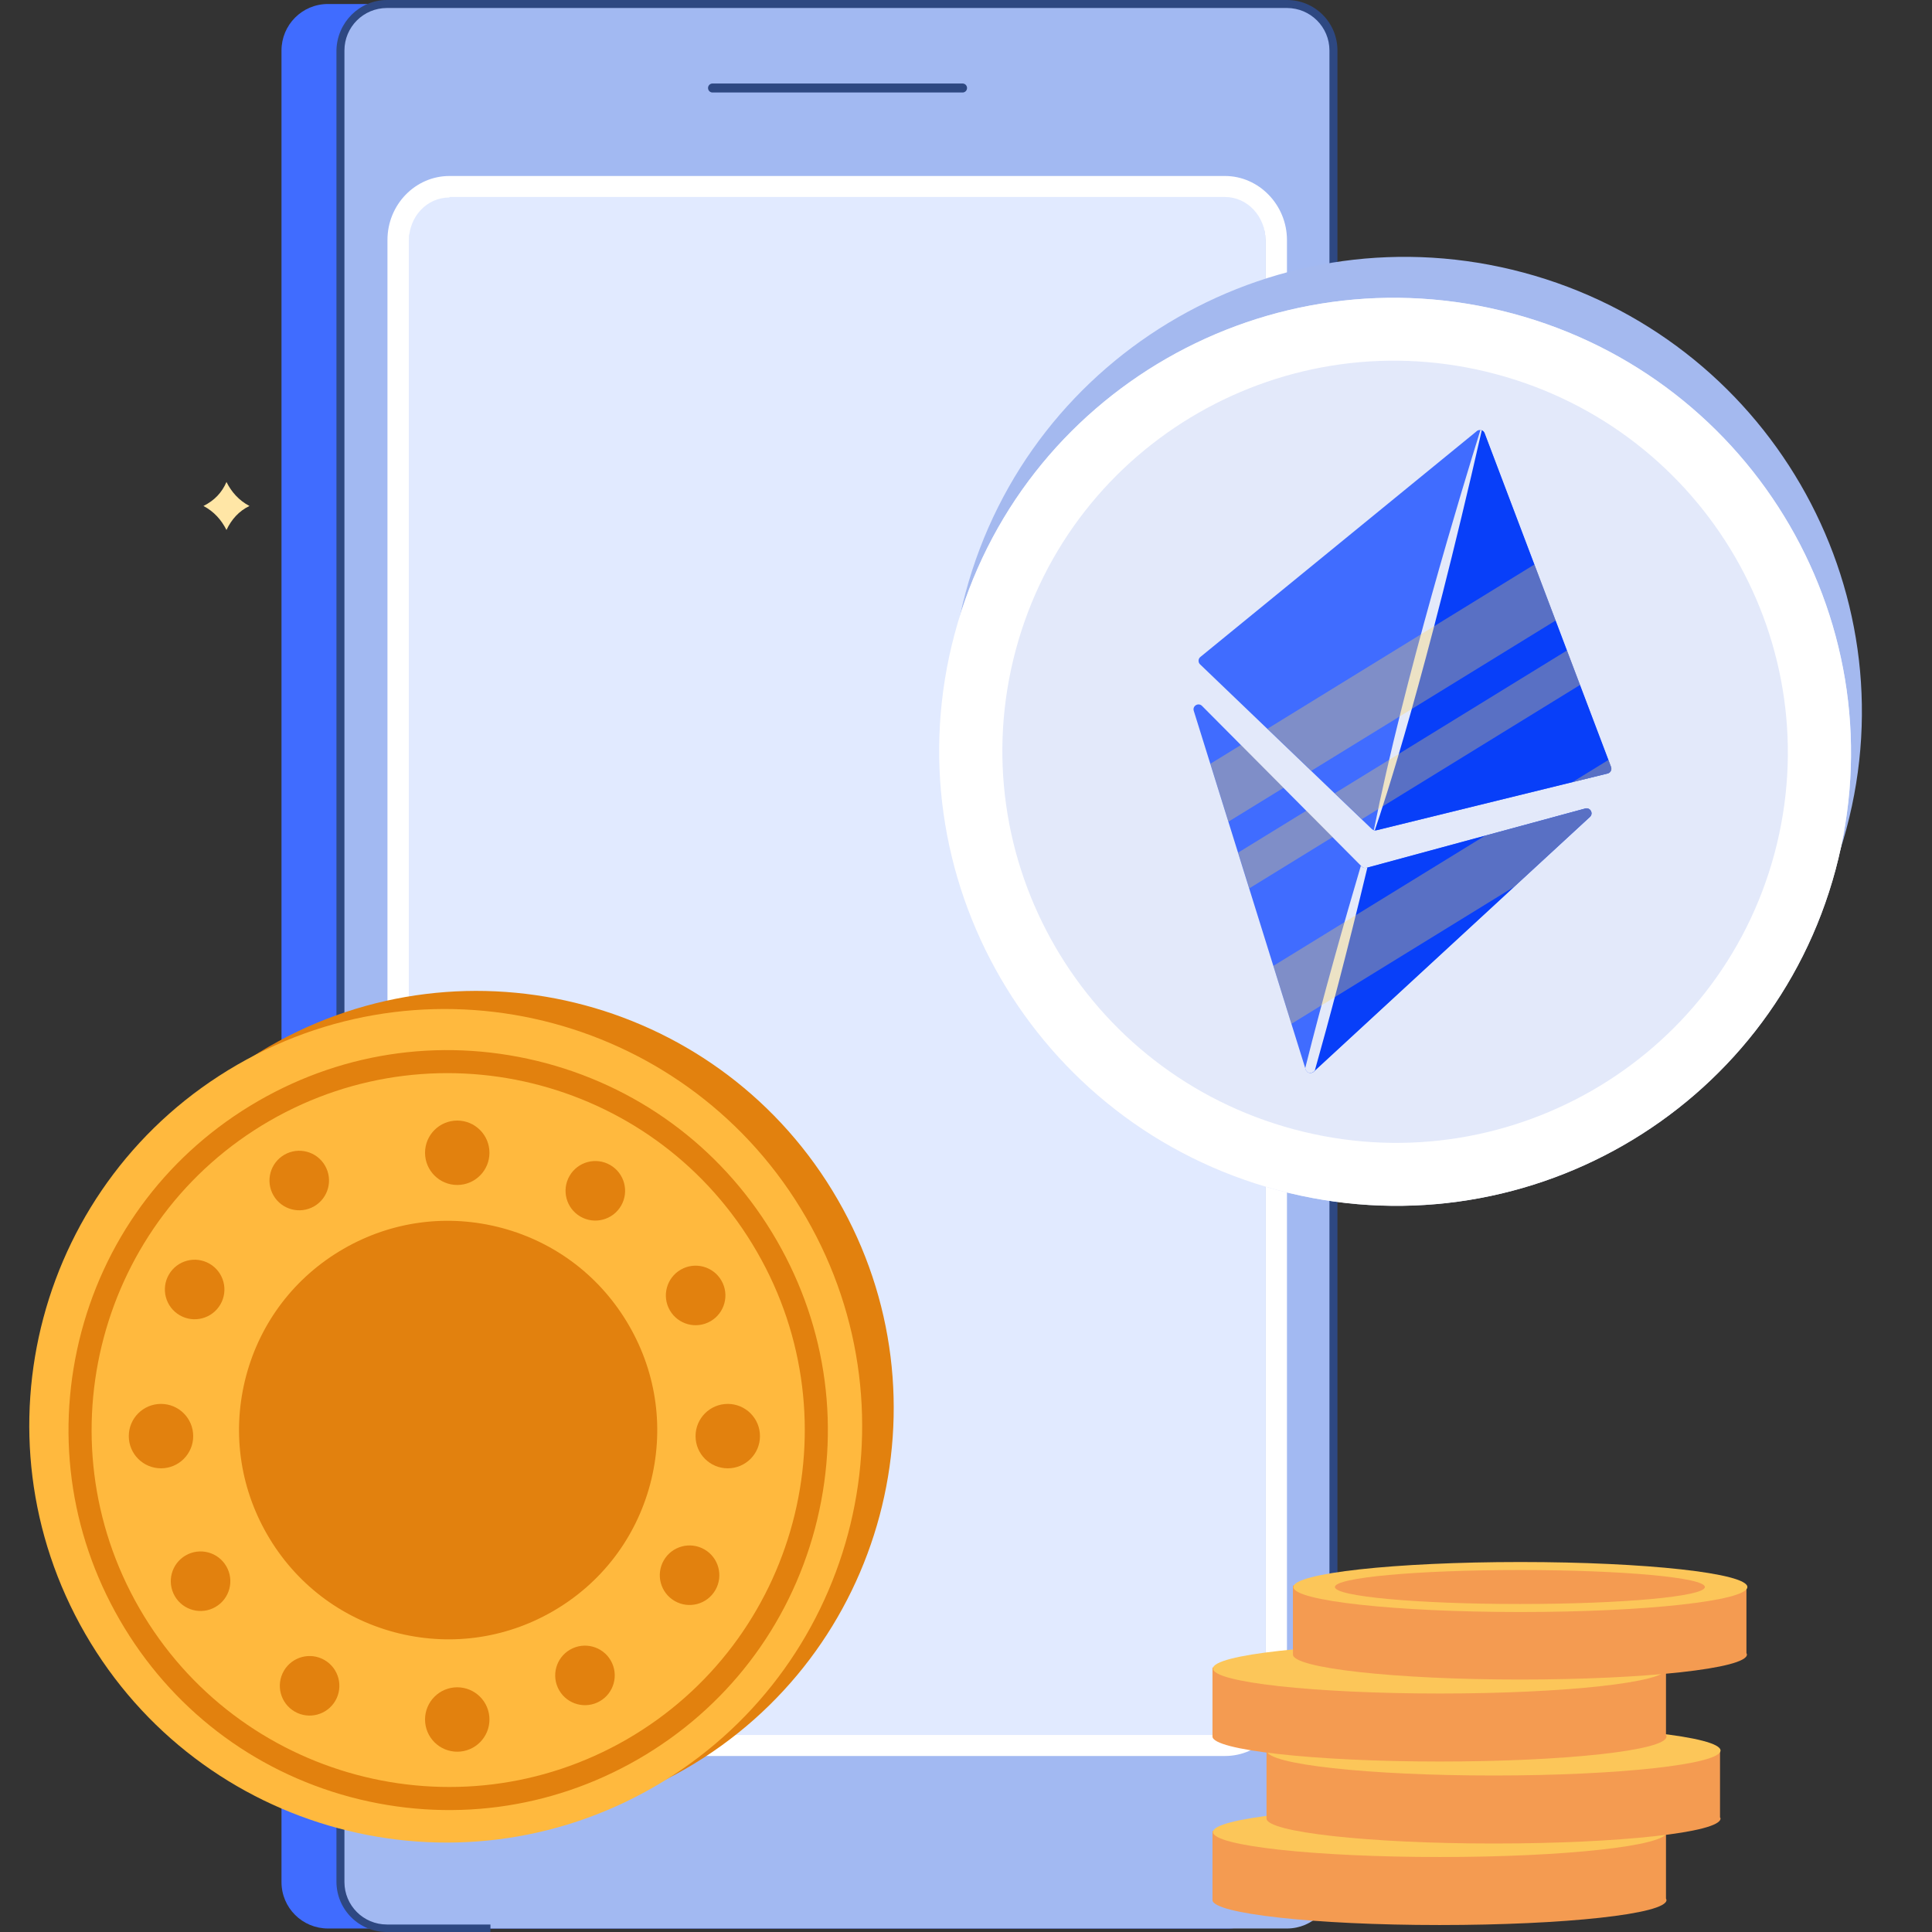 <svg width="100" height="100" viewBox="0 0 100 100" fill="none" xmlns="http://www.w3.org/2000/svg">
<rect x="0" y="0" width="100" height="100" fill="#333333" stroke="none"/>
<g clip-path="url(#clip0_751_2309)">
<path d="M65.968 2.614V97.412C65.968 98.732 64.907 99.819 63.561 99.819H16.977C15.657 99.819 14.57 98.758 14.57 97.412V2.614C14.57 1.294 15.631 0.207 16.977 0.207H63.561C64.907 0.207 65.968 1.268 65.968 2.614Z" fill="#406CFF"/>
<path d="M69.015 2.614V97.412C69.015 98.732 67.954 99.819 66.608 99.819H20.024C18.704 99.819 17.617 98.758 17.617 97.412V2.614C17.617 1.294 18.678 0.207 20.024 0.207H66.608C67.954 0.207 69.015 1.268 69.015 2.614Z" fill="#A2B9F2"/>
<path d="M65.496 12.423V87.553C65.496 89.08 64.332 90.322 62.908 90.322H23.752C22.329 90.322 21.164 89.08 21.164 87.553V12.423C21.164 10.896 22.329 9.654 23.752 9.654H62.883C64.332 9.654 65.496 10.896 65.496 12.423Z" fill="#E1EAFF"/>
<path d="M49.821 4.788H36.881C36.752 4.788 36.648 4.685 36.648 4.555C36.648 4.426 36.752 4.322 36.881 4.322H49.821C49.951 4.322 50.054 4.426 50.054 4.555C50.054 4.685 49.951 4.788 49.821 4.788Z" fill="#2E4882"/>
<path d="M63.404 90.89H23.264C21.504 90.89 20.055 89.389 20.055 87.577V12.422C20.055 10.585 21.504 9.109 23.264 9.109H63.404C65.163 9.109 66.613 10.61 66.613 12.422V87.551C66.613 89.389 65.189 90.89 63.404 90.89ZM23.264 10.222C22.099 10.222 21.168 11.206 21.168 12.448V87.577C21.168 88.794 22.099 89.803 23.264 89.803H63.404C64.568 89.803 65.5 88.82 65.5 87.577V12.422C65.5 11.206 64.568 10.196 63.404 10.196H23.264V10.222Z" fill="white"/>
<path d="M69.226 2.614V83.825H68.812V2.614C68.812 1.398 67.828 0.414 66.612 0.414H20.028C18.812 0.414 17.828 1.398 17.828 2.614V67.728H17.414V2.614C17.44 1.165 18.605 0 20.028 0H66.612C68.061 0 69.226 1.165 69.226 2.614Z" fill="#2E4882"/>
<path d="M25.411 100.001H20.028C18.579 100.001 17.414 98.836 17.414 97.387V86.439H17.828V97.412C17.828 98.629 18.812 99.612 20.028 99.612H25.385V100.001H25.411Z" fill="#2E4882"/>
<path d="M86.257 98.345C86.257 99.07 81.003 99.639 74.507 99.639C68.011 99.639 62.758 99.044 62.758 98.345C62.758 98.319 62.758 98.319 62.758 98.293V94.773H86.231V98.267C86.257 98.319 86.257 98.345 86.257 98.345Z" fill="#F49B51"/>
<path d="M74.531 96.119C81.02 96.119 86.28 95.54 86.28 94.825C86.28 94.111 81.02 93.531 74.531 93.531C68.042 93.531 62.781 94.111 62.781 94.825C62.781 95.54 68.042 96.119 74.531 96.119Z" fill="#FCC659"/>
<path d="M89.054 94.126C89.054 94.85 83.8 95.42 77.304 95.42C70.808 95.42 65.555 94.824 65.555 94.126C65.555 94.1 65.555 94.1 65.555 94.074V90.58H89.028V94.074C89.054 94.1 89.054 94.1 89.054 94.126Z" fill="#F49B51"/>
<path d="M77.304 91.9C83.793 91.9 89.054 91.321 89.054 90.606C89.054 89.892 83.793 89.312 77.304 89.312C70.815 89.312 65.555 89.892 65.555 90.606C65.555 91.321 70.815 91.9 77.304 91.9Z" fill="#FCC659"/>
<path d="M86.257 89.882C86.257 90.607 81.003 91.176 74.507 91.176C68.011 91.176 62.758 90.581 62.758 89.882C62.758 89.856 62.758 89.856 62.758 89.83V86.311H86.231V89.804C86.257 89.856 86.257 89.856 86.257 89.882Z" fill="#F49B51"/>
<path d="M74.531 87.656C81.02 87.656 86.28 87.077 86.28 86.362C86.28 85.648 81.02 85.068 74.531 85.068C68.042 85.068 62.781 85.648 62.781 86.362C62.781 87.077 68.042 87.656 74.531 87.656Z" fill="#FCC659"/>
<path d="M90.421 85.638C90.421 86.362 85.167 86.932 78.671 86.932C72.175 86.932 66.922 86.337 66.922 85.638C66.922 85.612 66.922 85.612 66.922 85.586V82.066H90.395V85.56C90.421 85.612 90.421 85.638 90.421 85.638Z" fill="#F49B51"/>
<path d="M78.695 83.438C85.184 83.438 90.444 82.858 90.444 82.144C90.444 81.429 85.184 80.85 78.695 80.85C72.206 80.85 66.945 81.429 66.945 82.144C66.945 82.858 72.206 83.438 78.695 83.438Z" fill="#FCC659"/>
<path d="M88.245 82.144C88.245 82.635 83.975 83.023 78.669 83.023C73.364 83.023 69.094 82.635 69.094 82.144C69.094 81.652 73.364 81.264 78.669 81.264C83.975 81.264 88.245 81.652 88.245 82.144Z" fill="#F49B51"/>
<path d="M10.531 26.189C11.075 26.474 11.463 26.914 11.722 27.432C11.98 26.888 12.369 26.448 12.912 26.189C12.369 25.905 11.98 25.465 11.722 24.947C11.489 25.491 11.101 25.905 10.531 26.189Z" fill="#FFE6A6"/>
<path d="M35.493 91.549C45.797 85.6 49.319 72.411 43.36 62.09C37.402 51.769 24.218 48.225 13.915 54.174C3.611 60.123 0.088 73.312 6.047 83.633C12.006 93.954 25.189 97.498 35.493 91.549Z" fill="#E2810E"/>
<path d="M33.86 92.486C44.164 86.537 47.686 73.348 41.727 63.027C35.769 52.707 22.585 49.163 12.282 55.111C1.978 61.06 -1.545 74.249 4.414 84.57C10.373 94.891 23.556 98.435 33.86 92.486Z" fill="#FFB93E"/>
<path d="M33.032 91.055C28.496 93.674 23.205 94.368 18.127 93.012C13.06 91.65 8.823 88.395 6.193 83.84C3.563 79.284 2.869 73.999 4.217 68.919C5.57 63.85 8.817 59.614 13.364 56.989C17.912 54.363 23.192 53.676 28.27 55.032C33.337 56.394 37.574 59.649 40.203 64.204C42.834 68.759 43.527 74.044 42.18 79.125C40.827 84.194 37.58 88.429 33.032 91.055ZM13.956 58.014C5.14 63.104 2.125 74.429 7.217 83.249C12.316 92.08 23.636 95.113 32.441 90.03C41.257 84.939 44.272 73.614 39.18 64.795C34.093 55.957 22.773 52.924 13.956 58.014Z" fill="#E2810E"/>
<path d="M28.612 83.402C26.114 84.844 23.2 85.226 20.402 84.48C17.612 83.73 15.279 81.937 13.83 79.428C12.382 76.919 11.999 74.008 12.741 71.21C13.487 68.418 15.275 66.086 17.78 64.64C20.284 63.194 23.192 62.815 25.989 63.562C28.779 64.312 31.113 66.105 32.561 68.614C34.01 71.122 34.392 74.033 33.65 76.831C32.904 79.623 31.117 81.956 28.612 83.402Z" fill="#E2810E"/>
<path d="M66.694 59.481C79.284 62.855 92.213 55.432 95.57 42.903C98.927 30.374 91.442 17.482 78.852 14.108C66.261 10.735 53.333 18.157 49.976 30.686C46.619 43.216 54.104 56.108 66.694 59.481Z" fill="#A4B9EF"/>
<path d="M66.132 61.602C78.722 64.976 91.65 57.554 95.007 45.024C98.365 32.495 90.88 19.603 78.289 16.23C65.699 12.856 52.771 20.278 49.413 32.807C46.056 45.337 53.541 58.229 66.132 61.602Z" fill="#E3E9FA"/>
<path d="M78.289 16.226C65.698 12.852 52.771 20.274 49.413 32.803C46.056 45.333 53.541 58.225 66.132 61.598C78.722 64.972 91.65 57.55 95.007 45.02C98.365 32.491 90.88 19.599 78.289 16.226ZM66.974 58.454C56.13 55.548 49.681 44.445 52.573 33.65C55.465 22.856 66.6 16.463 77.447 19.37C88.294 22.276 94.74 33.379 91.848 44.174C88.955 54.968 77.821 61.361 66.974 58.454Z" fill="white"/>
<path d="M76.438 22.315L62.13 34.005C62.012 34.101 62.005 34.281 62.114 34.386L71.005 42.911C71.069 42.972 71.158 42.996 71.244 42.975L83.206 40.038C83.353 40.001 83.437 39.845 83.383 39.7L76.837 22.422C76.775 22.259 76.57 22.204 76.435 22.314L76.438 22.315Z" fill="#406CFF"/>
<path d="M70.735 44.92L82.052 41.851C82.311 41.781 82.49 42.102 82.294 42.285L67.998 55.47C67.861 55.598 67.635 55.538 67.581 55.358L61.789 36.791C61.71 36.537 62.026 36.349 62.215 36.536L70.485 44.853C70.55 44.918 70.646 44.944 70.732 44.919L70.735 44.92Z" fill="#406CFF"/>
<path d="M71.25 42.972L83.213 40.035C83.36 39.998 83.443 39.842 83.389 39.697L76.844 22.419C76.814 22.338 76.746 22.282 76.672 22.262L71.124 42.967C71.166 42.978 71.21 42.98 71.251 42.969L71.25 42.972Z" fill="#083FF9"/>
<path d="M70.696 44.921L67.854 55.529C67.906 55.524 67.956 55.505 67.998 55.466L82.294 42.281C82.49 42.101 82.311 41.779 82.053 41.847L70.736 44.916C70.736 44.916 70.71 44.918 70.696 44.921Z" fill="#083FF9"/>
<path d="M70.771 44.907L70.729 44.918C70.64 44.942 70.544 44.916 70.482 44.852L70.439 44.809C69.591 47.675 68.513 51.474 67.557 55.291L67.578 55.357C67.632 55.537 67.858 55.598 67.995 55.469L68.054 55.415C68.795 52.793 69.716 49.32 70.774 44.908L70.771 44.907Z" fill="#E3E9FA"/>
<path d="M76.696 22.274C76.672 22.268 76.652 22.262 76.628 22.256C75.721 25.164 72.656 35.209 71.111 42.963C71.126 42.967 71.144 42.972 71.16 42.973C71.667 41.497 73.782 35.069 76.697 22.271L76.696 22.274Z" fill="#E3E9FA"/>
<g style="mix-blend-mode:overlay" opacity="0.33">
<path d="M65.605 37.72L67.875 39.895L80.522 32.115L79.423 29.217L65.605 37.72Z" fill="#FFD559"/>
<path d="M83.397 39.701L83.256 39.332L81.373 40.491L83.217 40.037C83.364 40.001 83.447 39.845 83.394 39.7L83.397 39.701Z" fill="#FFD559"/>
<path d="M81.785 35.451L81.111 33.665L69.088 41.059L70.489 42.401L81.785 35.451Z" fill="#FFD559"/>
</g>
<g style="mix-blend-mode:overlay" opacity="0.33">
<path d="M62.651 39.531L63.586 42.528L66.439 40.775L64.234 38.559L62.651 39.531Z" fill="#FFD559"/>
<path d="M78.364 45.909L82.297 42.28C82.493 42.1 82.314 41.779 82.056 41.847L76.871 43.252L65.912 49.993L66.847 52.991L78.361 45.906L78.364 45.909Z" fill="#FFD559"/>
<path d="M68.978 43.326L67.619 41.96L64.088 44.13L64.666 45.979L68.978 43.326Z" fill="#FFD559"/>
</g>
<circle cx="23.667" cy="59.667" r="1.667" fill="#E2810E"/>
<circle cx="30.814" cy="61.636" r="1.541" transform="rotate(30 30.814 61.636)" fill="#E2810E"/>
<circle cx="36.006" cy="67.052" r="1.541" transform="rotate(60 36.006 67.052)" fill="#E2810E"/>
<circle cx="37.669" cy="74.333" r="1.667" transform="rotate(90 37.669 74.333)" fill="#E2810E"/>
<circle cx="35.692" cy="81.533" r="1.541" transform="rotate(120 35.692 81.533)" fill="#E2810E"/>
<circle cx="30.278" cy="86.719" r="1.541" transform="rotate(150 30.278 86.719)" fill="#E2810E"/>
<circle cx="23.667" cy="89.001" r="1.667" fill="#E2810E"/>
<circle cx="16.025" cy="87.257" r="1.541" transform="rotate(30 16.025 87.257)" fill="#E2810E"/>
<circle cx="10.381" cy="81.843" r="1.541" transform="rotate(60 10.381 81.843)" fill="#E2810E"/>
<circle cx="8.333" cy="74.333" r="1.667" transform="rotate(90 8.333 74.333)" fill="#E2810E"/>
<circle cx="10.075" cy="66.744" r="1.541" transform="rotate(120 10.075 66.744)" fill="#E2810E"/>
<circle cx="15.489" cy="61.104" r="1.541" transform="rotate(150 15.489 61.104)" fill="#E2810E"/>
</g>
<defs>
<clipPath id="clip0_751_2309">
<rect width="100" height="100" fill="white"/>
</clipPath>
</defs>
</svg>
